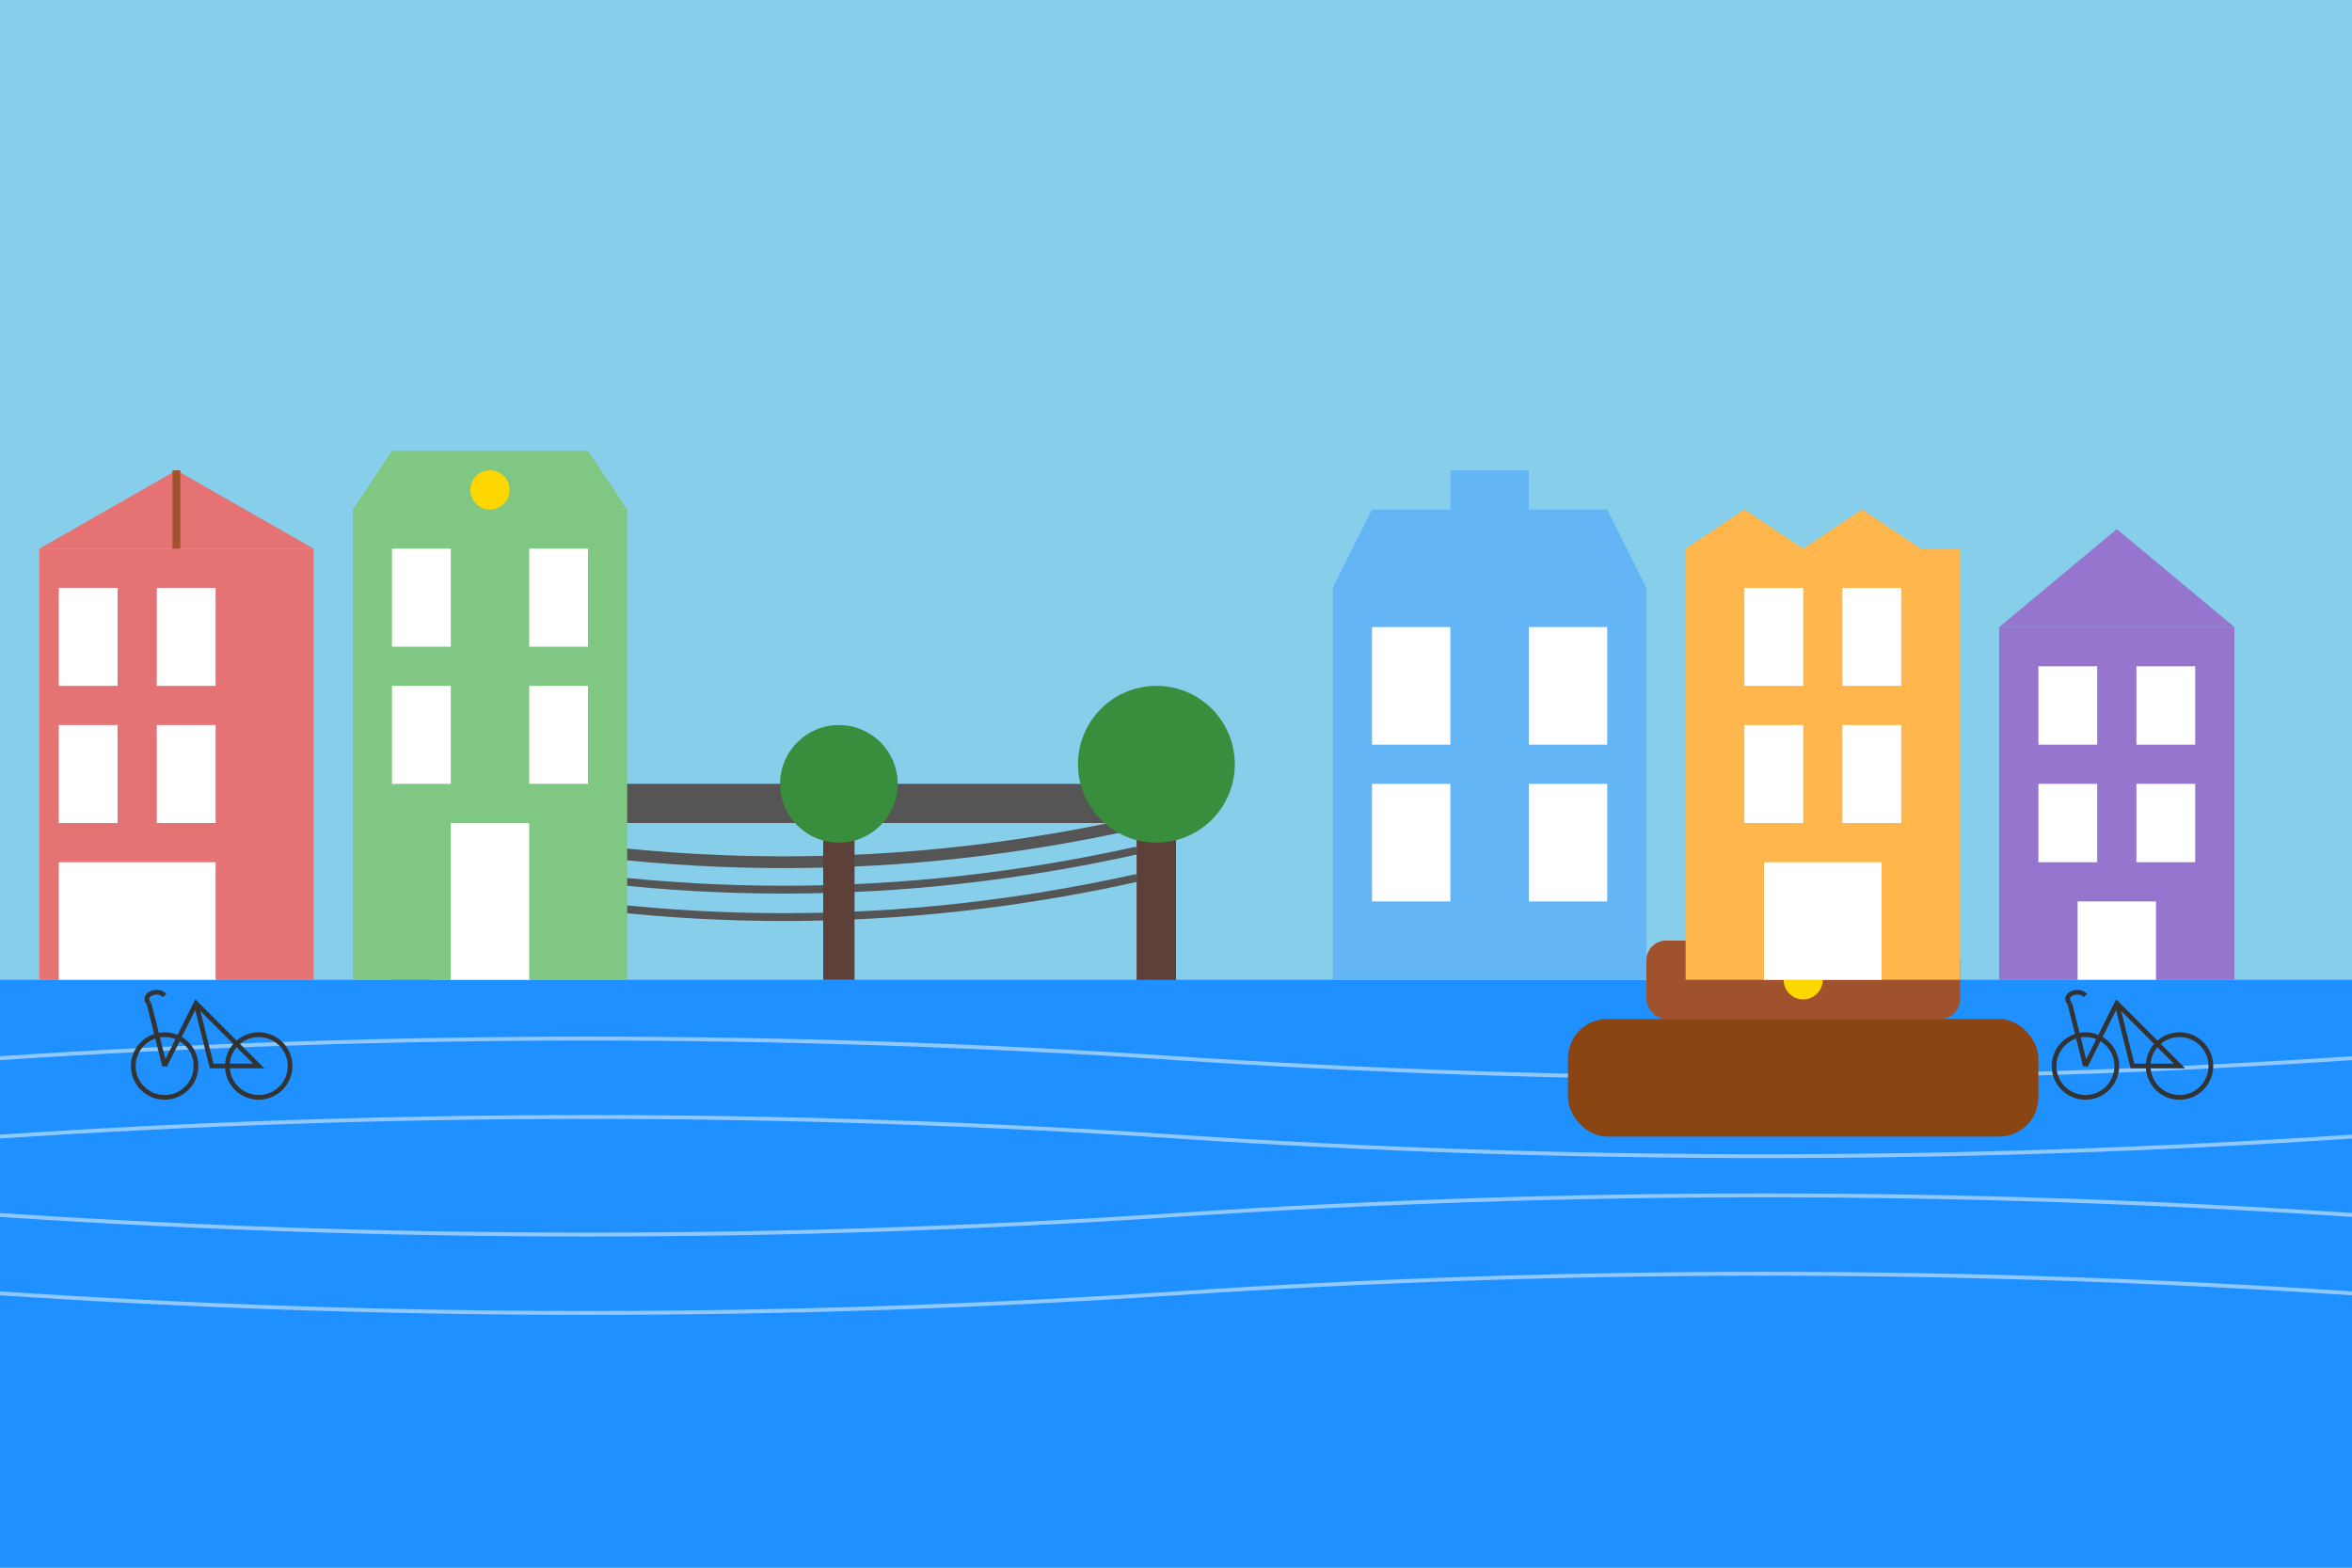<svg width="600" height="400" viewBox="0 0 600 400" xmlns="http://www.w3.org/2000/svg">
  <!-- Sky background -->
  <rect width="600" height="400" fill="#87CEEB" />
  
  <!-- Canal water -->
  <rect y="250" width="600" height="150" fill="#1E90FF" />
  
  <!-- Reflection ripples in the water -->
  <path d="M0,270 Q150,260 300,270 Q450,280 600,270" fill="none" stroke="white" stroke-width="1" opacity="0.5" />
  <path d="M0,290 Q150,280 300,290 Q450,300 600,290" fill="none" stroke="white" stroke-width="1" opacity="0.5" />
  <path d="M0,310 Q150,320 300,310 Q450,300 600,310" fill="none" stroke="white" stroke-width="1" opacity="0.5" />
  <path d="M0,330 Q150,340 300,330 Q450,320 600,330" fill="none" stroke="white" stroke-width="1" opacity="0.5" />
  
  <!-- Canal boat -->
  <rect x="400" y="260" width="120" height="30" rx="10" fill="#8B4513" />
  <rect x="420" y="240" width="80" height="20" rx="5" fill="#A0522D" />
  <circle cx="460" cy="250" r="5" fill="#FFD700" /> <!-- Light -->
  
  <!-- Bridge -->
  <rect x="100" y="200" width="200" height="10" fill="#555555" />
  <rect x="100" y="210" width="10" height="40" fill="#555555" />
  <rect x="290" y="210" width="10" height="40" fill="#555555" />
  <path d="M110,210 Q200,230 290,210" fill="none" stroke="#555555" stroke-width="3" />
  <path d="M110,217 Q200,237 290,217" fill="none" stroke="#555555" stroke-width="2" />
  <path d="M110,224 Q200,244 290,224" fill="none" stroke="#555555" stroke-width="2" />
  
  <!-- Canal houses -->
  <!-- Left buildings -->
  <g transform="translate(0, 140)">
    <!-- Building 1 -->
    <rect x="10" y="0" width="70" height="110" fill="#E57373" />
    <rect x="15" y="10" width="15" height="25" fill="#FFFFFF" />
    <rect x="40" y="10" width="15" height="25" fill="#FFFFFF" />
    <rect x="15" y="45" width="15" height="25" fill="#FFFFFF" />
    <rect x="40" y="45" width="15" height="25" fill="#FFFFFF" />
    <rect x="15" y="80" width="40" height="30" fill="#FFFFFF" />
    <!-- Gable -->
    <polygon points="10,0 80,0 45,-20" fill="#E57373" />
    <line x1="45" y1="-20" x2="45" y2="0" stroke="#A0522D" stroke-width="2" />
  </g>
  
  <g transform="translate(90, 130)">
    <!-- Building 2 -->
    <rect x="0" y="0" width="70" height="120" fill="#81C784" />
    <rect x="10" y="10" width="15" height="25" fill="#FFFFFF" />
    <rect x="45" y="10" width="15" height="25" fill="#FFFFFF" />
    <rect x="10" y="45" width="15" height="25" fill="#FFFFFF" />
    <rect x="45" y="45" width="15" height="25" fill="#FFFFFF" />
    <rect x="25" y="80" width="20" height="40" fill="#FFFFFF" />
    <!-- Bell gable -->
    <polygon points="0,0 70,0 60,-15 10,-15" fill="#81C784" />
    <circle cx="35" cy="-5" r="5" fill="#FFD700" />
  </g>
  
  <!-- Right buildings -->
  <g transform="translate(340, 150)">
    <!-- Building 3 -->
    <rect x="0" y="0" width="80" height="100" fill="#64B5F6" />
    <rect x="10" y="10" width="20" height="30" fill="#FFFFFF" />
    <rect x="50" y="10" width="20" height="30" fill="#FFFFFF" />
    <rect x="10" y="50" width="20" height="30" fill="#FFFFFF" />
    <rect x="50" y="50" width="20" height="30" fill="#FFFFFF" />
    <!-- Neck gable -->
    <polygon points="0,0 80,0 70,-20 10,-20" fill="#64B5F6" />
    <rect x="30" y="-30" width="20" height="10" fill="#64B5F6" />
  </g>
  
  <g transform="translate(430, 140)">
    <!-- Building 4 -->
    <rect x="0" y="0" width="70" height="110" fill="#FFB74D" />
    <rect x="15" y="10" width="15" height="25" fill="#FFFFFF" />
    <rect x="40" y="10" width="15" height="25" fill="#FFFFFF" />
    <rect x="15" y="45" width="15" height="25" fill="#FFFFFF" />
    <rect x="40" y="45" width="15" height="25" fill="#FFFFFF" />
    <rect x="20" y="80" width="30" height="30" fill="#FFFFFF" />
    <!-- Step gable -->
    <path d="M0,0 L15,-10 L30,0 L45,-10 L60,0 L70,0" fill="#FFB74D" />
  </g>
  
  <g transform="translate(510, 160)">
    <!-- Building 5 -->
    <rect x="0" y="0" width="60" height="90" fill="#9575CD" />
    <rect x="10" y="10" width="15" height="20" fill="#FFFFFF" />
    <rect x="35" y="10" width="15" height="20" fill="#FFFFFF" />
    <rect x="10" y="40" width="15" height="20" fill="#FFFFFF" />
    <rect x="35" y="40" width="15" height="20" fill="#FFFFFF" />
    <rect x="20" y="70" width="20" height="20" fill="#FFFFFF" />
    <!-- Spout gable -->
    <polygon points="0,0 60,0 30,-25" fill="#9575CD" />
  </g>
  
  <!-- Bicycles -->
  <g transform="translate(30, 240) scale(0.4)">
    <circle cx="30" cy="80" r="20" fill="none" stroke="#333333" stroke-width="3" />
    <circle cx="90" cy="80" r="20" fill="none" stroke="#333333" stroke-width="3" />
    <path d="M30,80 L50,40 L90,80 L60,80 L50,40" fill="none" stroke="#333333" stroke-width="3" />
    <line x1="30" y1="80" x2="20" y2="40" stroke="#333333" stroke-width="3" />
    <path d="M20,40 C15,35 25,30 30,35" fill="none" stroke="#333333" stroke-width="3" />
  </g>
  
  <g transform="translate(520, 240) scale(0.4)">
    <circle cx="30" cy="80" r="20" fill="none" stroke="#333333" stroke-width="3" />
    <circle cx="90" cy="80" r="20" fill="none" stroke="#333333" stroke-width="3" />
    <path d="M30,80 L50,40 L90,80 L60,80 L50,40" fill="none" stroke="#333333" stroke-width="3" />
    <line x1="30" y1="80" x2="20" y2="40" stroke="#333333" stroke-width="3" />
    <path d="M20,40 C15,35 25,30 30,35" fill="none" stroke="#333333" stroke-width="3" />
  </g>
  
  <!-- Trees -->
  <g transform="translate(280, 170)">
    <rect x="10" y="30" width="10" height="50" fill="#5D4037" />
    <circle cx="15" cy="25" r="20" fill="#388E3C" />
  </g>
  
  <g transform="translate(200, 180)">
    <rect x="10" y="25" width="8" height="45" fill="#5D4037" />
    <circle cx="14" cy="20" r="15" fill="#388E3C" />
  </g>
</svg>
